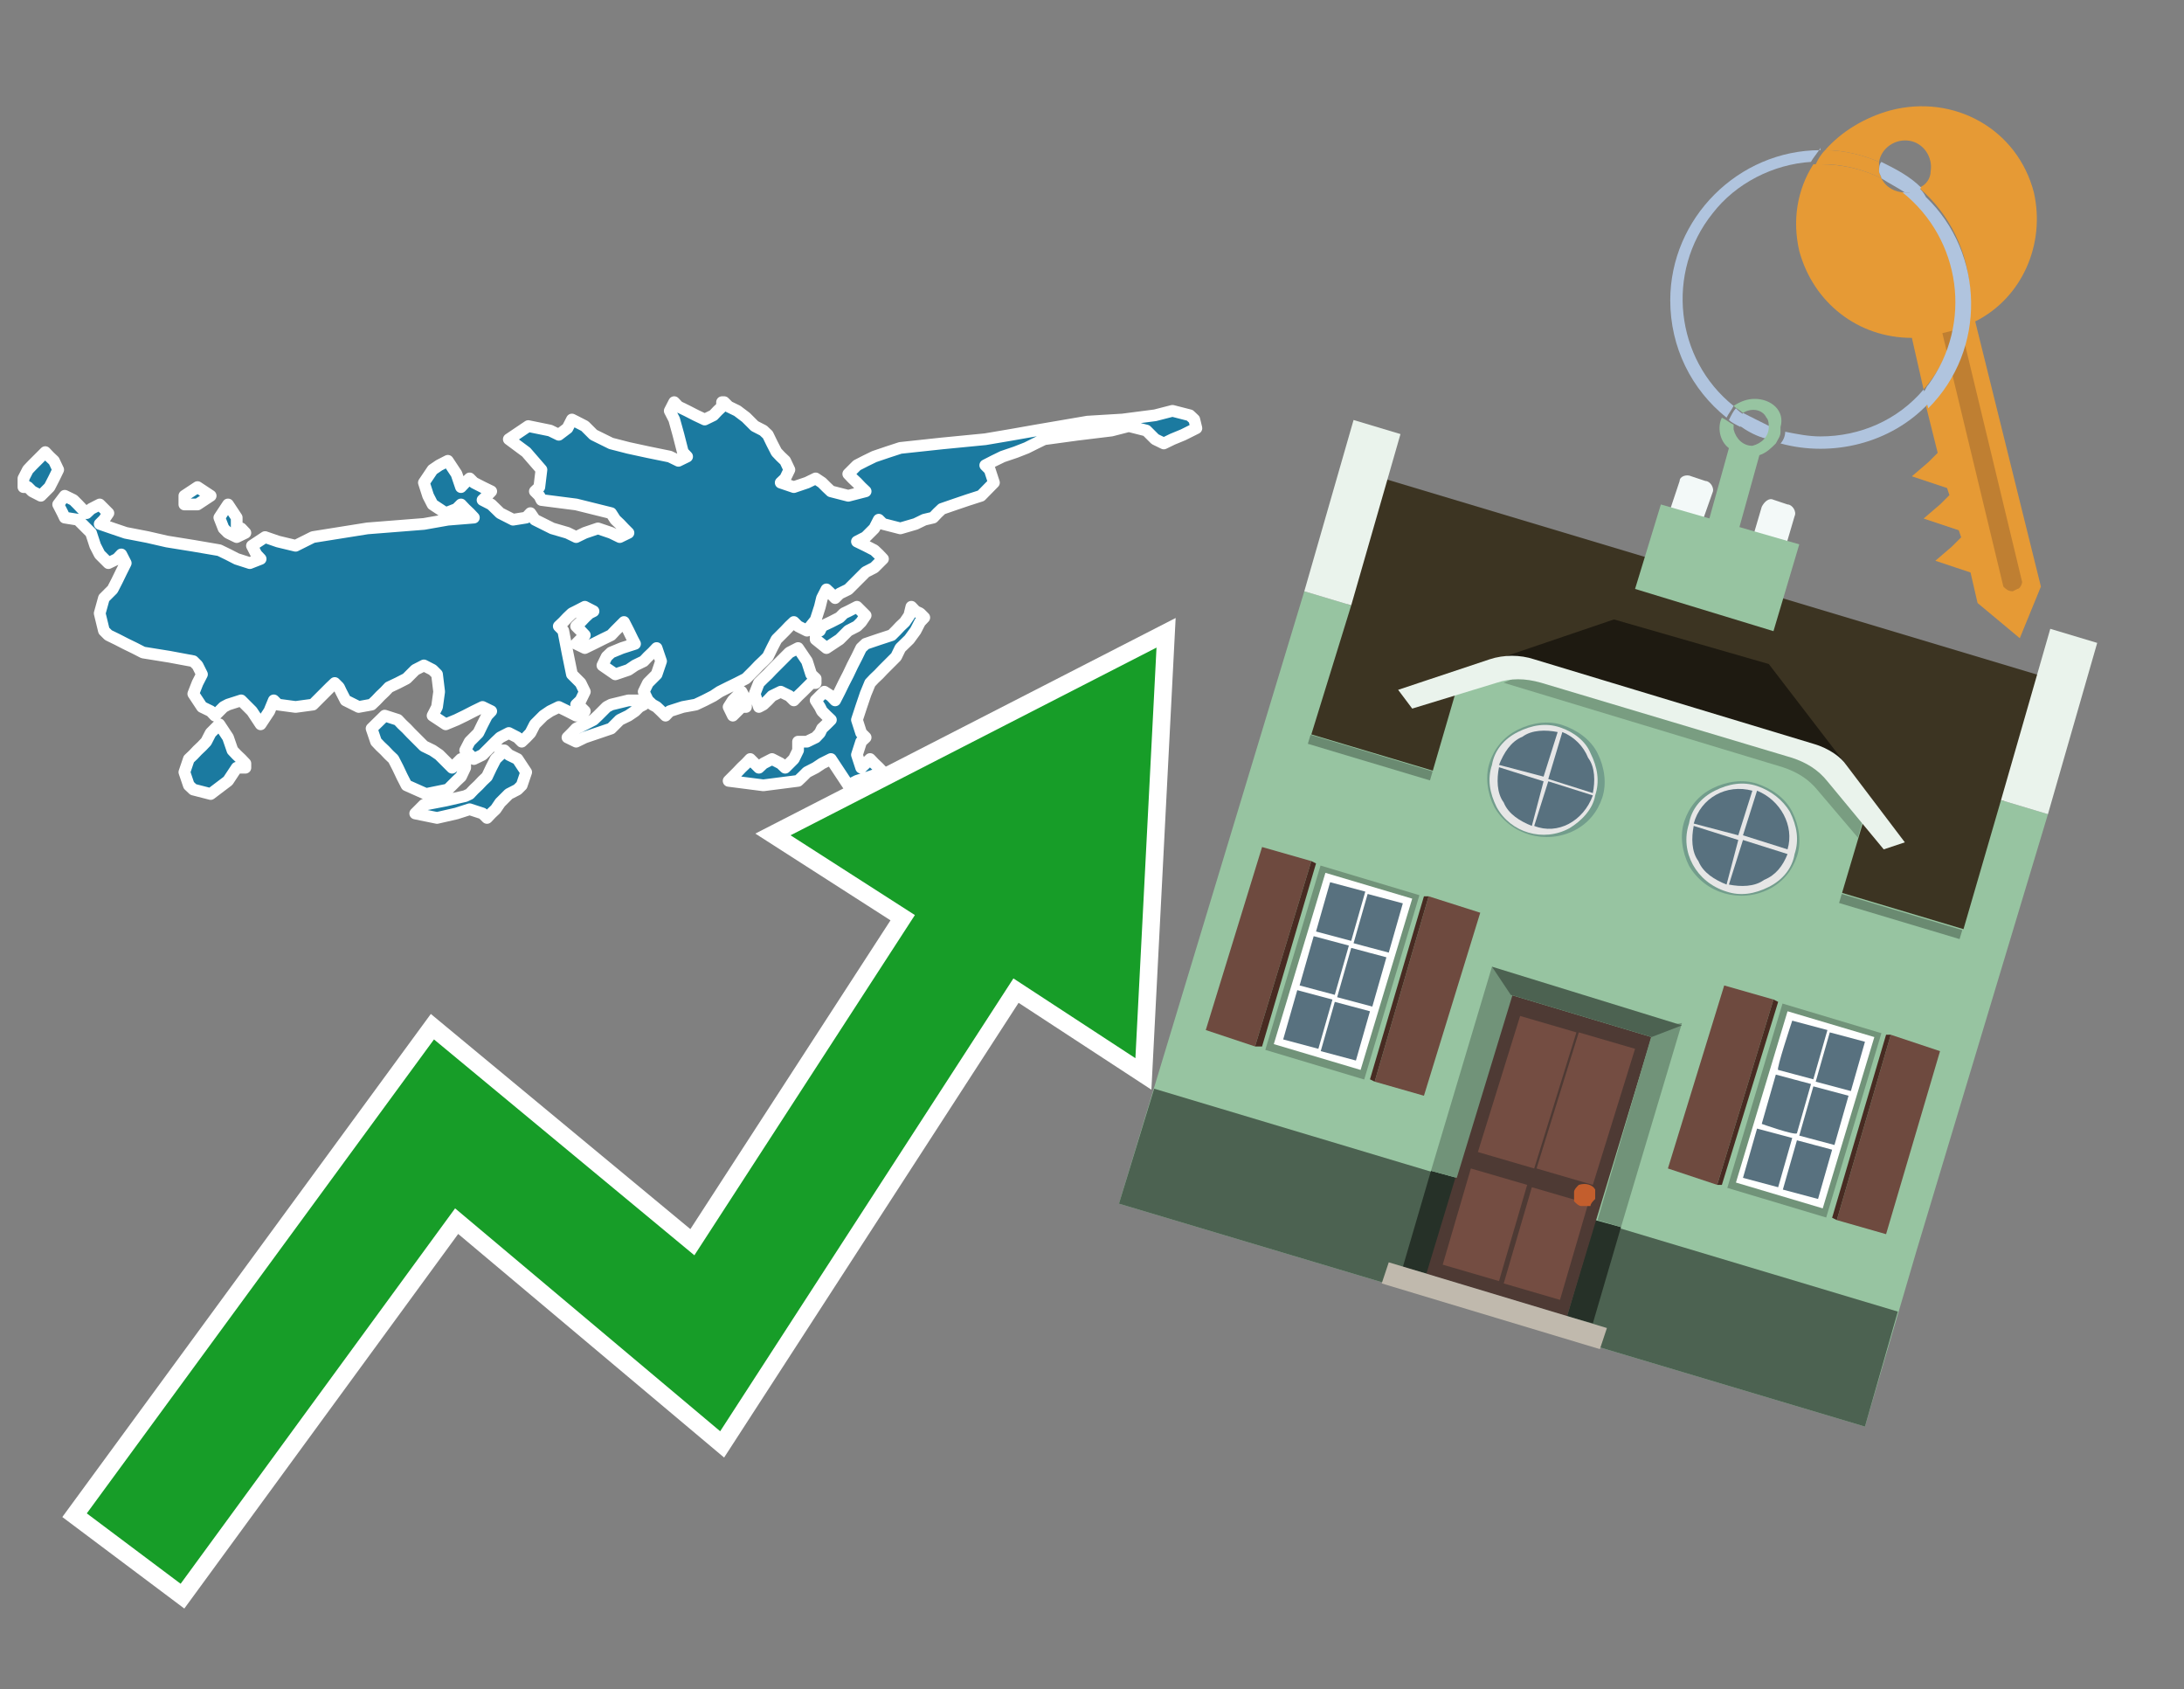 <?xml version="1.0" encoding="utf-8"?>
<!-- Generator: Adobe Illustrator 26.0.3, SVG Export Plug-In . SVG Version: 6.00 Build 0)  -->
<svg version="1.1" id="Text" xmlns="http://www.w3.org/2000/svg" xmlns:xlink="http://www.w3.org/1999/xlink" x="0px" y="0px"
	 width="93.1px" height="72px" viewBox="0 0 93.1 72" style="enable-background:new 0 0 93.1 72;" xml:space="preserve">
<rect x="0" y="0" width="93.1" height="72" fill="#808080" stroke="none"/>
<style type="text/css">
	.st0{fill:#1B7AA0;stroke:#FFFFFF;stroke-width:0.5;stroke-linejoin:round;}
	.st1{fill:none;stroke:#FFFFFF;stroke-width:1.5;stroke-miterlimit:10;}
	.st2{fill:#179D28;}
	.st3{fill:#E69A35;}
	.st4{fill:#B0C4DE;}
	.st5{fill:#97C4A1;}
	.st6{fill:#BF7F32;}
	.st7{fill-rule:evenodd;clip-rule:evenodd;fill:#3C3422;}
	.st8{fill-rule:evenodd;clip-rule:evenodd;fill:#97C4A1;}
	.st9{opacity:0.3;enable-background:new    ;}
	.st10{fill-rule:evenodd;clip-rule:evenodd;fill:#EAF3EC;}
	.st11{fill-rule:evenodd;clip-rule:evenodd;fill:#4C6251;}
	.st12{fill-rule:evenodd;clip-rule:evenodd;fill:#F3F9F8;}
	.st13{fill:#1E1A11;}
	.st14{opacity:0.2;fill-rule:evenodd;clip-rule:evenodd;enable-background:new    ;}
	.st15{fill:#EAF3EC;}
	.st16{fill:#729D8C;}
	.st17{fill:#E6E6E6;}
	.st18{fill:#58717F;}
	.st19{fill-rule:evenodd;clip-rule:evenodd;fill:#6E4A3F;}
	.st20{fill-rule:evenodd;clip-rule:evenodd;fill:#482B22;}
	.st21{fill:#719379;}
	.st22{fill-rule:evenodd;clip-rule:evenodd;fill:#FFFFFF;}
	.st23{fill-rule:evenodd;clip-rule:evenodd;fill:#58717F;}
	.st24{fill-rule:evenodd;clip-rule:evenodd;fill:#263128;}
	.st25{fill:#4E3A34;}
	.st26{fill:#744D42;}
	.st27{fill:#C35E2D;}
	.st28{fill:#4C6251;}
	.st29{fill-rule:evenodd;clip-rule:evenodd;fill:#C0B9AD;}
</style>
<path class="st0" d="M21.5,31.98L21.69,32.17L22.06,32.35L22.43,32.91L22.24,33.47L22.06,33.65L21.69,33.84L21.32,34.21L21.13,34.49L20.94,34.67L20.76,34.86L20.57,34.67L20.02,34.49L19.46,34.67L18.63,34.86L17.7,34.67L17.88,34.49L18.07,34.3L19.0,34.12L19.83,33.93L20.02,33.84L20.2,33.65L20.39,33.47L20.57,33.28L20.76,33.1L20.94,32.72L21.13,32.35L21.32,32.17L21.32,31.98ZM19.83,32.72L19.65,33.1L19.46,33.28L19.27,33.47L19.09,33.65L18.16,33.84L17.33,33.47L17.14,33.1L16.96,32.72L16.77,32.35L16.58,32.17L16.4,31.98L16.21,31.8L16.03,31.61L15.84,31.05L16.4,30.5L16.96,30.68L17.14,30.87L17.33,31.05L17.51,31.24L17.7,31.43L17.88,31.61L18.07,31.8L18.44,31.98L18.72,32.17L18.9,32.35L19.09,32.54L19.27,32.72L19.46,32.54L19.65,32.35L19.83,32.35ZM27.44,30.03L27.25,30.13L27.07,30.31L26.79,30.5L26.42,30.68L26.23,30.87L26.05,31.05L25.49,31.24L24.93,31.43L24.56,31.61L24.19,31.43L24.38,31.24L24.56,31.05L24.93,30.87L25.3,30.68L25.49,30.5L25.68,30.31L25.86,30.13L26.05,30.03L26.79,29.85L27.44,29.85ZM10.09,32.72L9.72,33.28L8.98,33.84L8.24,33.65L8.05,33.47L7.86,32.91L8.05,32.35L8.24,32.17L8.42,31.98L8.61,31.8L8.79,31.61L8.98,31.24L9.35,30.87L9.72,31.43L9.91,31.98L10.09,32.17L10.28,32.35L10.46,32.54L10.46,32.72ZM10.28,22.52L10.46,22.71L10.09,22.89L9.72,22.71L9.53,22.52L9.35,22.06L9.72,21.5L10.09,22.06L10.09,22.52ZM7.86,21.13L8.42,20.76L8.98,21.13L8.42,21.5L7.86,21.5ZM31.61,30.13L31.43,30.31L31.24,30.5L31.06,30.13L31.24,29.85L31.43,29.66L31.61,29.48L31.8,29.85L31.8,30.13ZM34.4,31.61L34.77,31.43L34.95,31.24L35.04,31.05L35.23,30.87L35.42,30.68L35.23,30.5L35.04,30.31L34.95,30.13L34.77,29.85L35.14,29.48L35.42,29.66L35.6,29.85L35.79,29.48L35.97,29.11L36.16,28.74L36.34,28.36L36.53,27.99L36.71,27.62L36.9,27.44L37.46,27.25L38.01,27.07L38.2,26.88L38.38,26.69L38.57,26.51L38.76,26.23L38.85,25.86L39.03,26.05L39.22,26.14L39.4,26.32L39.22,26.51L39.03,26.88L38.76,27.25L38.38,27.62L38.2,27.99L38.01,28.18L37.83,28.36L37.64,28.55L37.46,28.74L37.27,28.92L37.09,29.11L36.9,29.57L36.71,30.13L36.53,30.68L36.71,31.24L36.9,31.43L36.71,31.61L36.53,32.17L36.71,32.72L36.9,32.54L37.09,32.35L37.27,32.54L37.46,32.72L37.64,32.91L37.09,33.1L36.53,33.28L36.16,33.47L35.79,32.91L35.42,32.35L35.04,32.54L34.77,32.72L34.4,32.91L34.21,33.1L34.02,33.28L32.54,33.47L31.06,33.28L31.24,33.1L31.43,32.91L31.61,32.72L31.8,32.54L31.98,32.35L32.17,32.54L32.35,32.72L32.54,32.54L32.91,32.35L33.28,32.54L33.47,32.72L33.65,32.54L33.84,32.35L34.02,31.98L34.02,31.61ZM34.58,29.11L34.4,29.29L34.21,29.48L34.02,29.66L33.84,29.85L33.65,29.66L33.28,29.48L32.91,29.66L32.73,29.85L32.54,30.03L32.35,30.13L32.17,29.57L32.35,29.11L32.54,28.92L32.73,28.74L32.91,28.55L33.1,28.36L33.28,28.18L33.47,27.99L33.65,27.81L34.02,27.62L34.4,28.18L34.58,28.74L34.77,28.92L34.77,29.11ZM34.95,26.88L35.04,26.69L35.42,26.51L35.79,26.32L35.97,26.14L36.16,26.05L36.53,25.86L36.9,26.23L36.71,26.51L36.53,26.69L36.16,26.88L35.79,27.25L35.23,27.62L34.77,27.25L34.77,26.88ZM30.87,17.14L31.06,17.33L31.43,17.51L31.8,17.79L32.17,18.16L32.54,18.35L32.73,18.53L32.91,18.9L33.1,19.27L33.28,19.46L33.47,19.64L33.65,20.02L33.47,20.39L33.28,20.57L33.84,20.76L34.4,20.57L34.77,20.39L35.04,20.57L35.23,20.76L35.42,20.94L36.16,21.13L36.9,20.94L36.71,20.76L36.53,20.57L36.34,20.39L36.16,20.2L36.34,20.02L36.53,19.83L36.9,19.64L37.27,19.46L37.83,19.27L38.38,19.09L40.15,18.9L42.0,18.72L43.12,18.53L44.14,18.35L45.25,18.16L46.36,17.97L47.85,17.88L49.24,17.7L49.98,17.51L50.72,17.7L50.91,17.88L51.0,18.25L50.44,18.53L49.98,18.72L49.61,18.9L49.24,18.72L49.05,18.53L48.87,18.35L48.12,18.16L47.38,18.35L45.9,18.53L44.51,18.72L44.14,18.9L43.76,19.09L43.3,19.27L42.74,19.46L42.37,19.64L42.0,19.83L42.19,20.02L42.37,20.57L41.82,21.13L41.26,21.31L40.7,21.5L40.15,21.69L39.96,21.87L39.78,22.06L39.4,22.15L39.03,22.33L38.38,22.52L37.64,22.33L37.46,22.15L37.27,22.52L36.9,22.89L36.53,23.08L36.9,23.26L37.27,23.45L37.46,23.63L37.64,23.82L37.46,24.0L37.27,24.19L36.9,24.38L36.53,24.75L36.16,25.12L35.79,25.3L35.6,25.49L35.42,25.3L35.23,25.12L35.04,25.49L34.95,25.86L34.77,26.42L34.4,26.88L34.02,26.69L33.84,26.51L33.65,26.69L33.47,26.88L33.28,27.07L33.1,27.25L32.91,27.62L32.73,27.99L32.54,28.18L32.35,28.36L32.17,28.55L31.98,28.74L31.8,28.92L31.43,29.11L31.06,29.29L30.68,29.48L30.41,29.66L30.04,29.85L29.66,30.03L29.11,30.13L28.55,30.31L28.37,30.5L28.18,30.31L27.99,30.13L27.81,30.03L27.62,29.85L27.44,29.48L27.62,29.11L27.81,28.92L27.99,28.74L28.18,28.18L27.99,27.62L27.81,27.81L27.62,27.99L27.44,28.18L27.07,28.36L26.79,28.55L26.23,28.74L25.68,28.36L25.86,27.99L26.05,27.81L26.51,27.62L27.07,27.44L26.97,27.25L26.79,26.88L26.6,26.51L26.42,26.69L26.23,26.88L26.05,27.07L25.68,27.25L25.3,27.44L24.93,27.62L24.56,27.44L24.75,27.25L24.93,27.07L24.75,26.88L24.56,26.69L24.75,26.51L24.93,26.32L25.12,26.14L25.3,26.05L24.93,25.86L24.56,26.05L24.38,26.14L24.19,26.32L24.01,26.51L23.82,26.69L24.01,26.88L24.19,27.81L24.38,28.74L24.56,28.92L24.75,29.11L24.93,29.48L24.75,29.85L24.56,30.03L24.75,30.13L24.93,30.31L24.56,30.5L24.19,30.31L23.82,30.13L23.45,30.31L23.17,30.5L22.8,30.87L22.61,31.24L22.43,31.43L22.24,31.61L22.06,31.43L21.69,31.24L21.32,31.43L21.13,31.61L20.94,31.8L20.76,31.98L20.57,32.17L20.2,32.35L19.83,31.98L20.02,31.61L20.2,31.43L20.39,31.24L20.57,30.87L20.76,30.5L20.94,30.31L20.57,30.13L20.2,30.31L19.83,30.5L19.46,30.68L19.0,30.87L18.44,30.5L18.63,30.13L18.72,29.48L18.63,28.74L18.44,28.55L18.07,28.36L17.7,28.55L17.51,28.74L17.33,28.92L16.96,29.11L16.58,29.29L16.4,29.48L16.21,29.66L16.03,29.85L15.84,30.03L15.29,30.13L14.73,29.85L14.54,29.48L14.45,29.29L14.27,29.11L14.08,29.29L13.89,29.48L13.71,29.66L13.52,29.85L13.34,30.03L12.6,30.13L11.85,30.03L11.67,29.85L11.48,30.31L11.11,30.87L10.74,30.31L10.28,29.85L9.72,30.03L9.53,30.13L9.35,30.31L9.16,30.5L8.98,30.31L8.61,30.13L8.24,29.57L8.42,29.11L8.61,28.74L8.42,28.36L8.24,28.18L7.22,27.99L6.1,27.81L5.73,27.62L5.36,27.44L4.99,27.25L4.62,27.07L4.43,26.88L4.25,26.14L4.43,25.49L4.62,25.3L4.8,25.12L4.99,24.75L5.17,24.38L5.36,24.0L5.17,23.63L4.99,23.82L4.62,24.0L4.25,23.63L4.06,23.26L3.88,22.71L3.32,22.15L2.76,22.06L2.67,21.87L2.48,21.5L2.76,21.13L3.13,21.31L3.32,21.5L3.5,21.69L3.69,21.87L3.88,21.69L4.25,21.5L4.62,21.87L4.43,22.15L4.25,22.33L4.8,22.52L5.36,22.71L6.29,22.89L7.12,23.08L8.24,23.26L9.35,23.45L9.72,23.63L10.09,23.82L10.65,24.0L11.11,23.82L10.93,23.63L10.74,23.26L11.3,22.89L11.85,23.08L12.6,23.26L13.34,22.89L15.66,22.52L18.07,22.33L19.09,22.15L20.2,22.06L20.02,21.87L19.83,21.69L19.65,21.5L19.46,21.69L19.0,21.87L18.44,21.5L18.25,21.13L18.07,20.57L18.44,20.02L18.72,19.83L19.09,19.64L19.46,20.2L19.65,20.76L19.83,20.57L20.02,20.39L20.2,20.57L20.57,20.76L20.94,20.94L20.76,21.13L20.57,21.31L20.94,21.5L21.32,21.87L21.87,22.15L22.43,22.06L22.61,21.87L22.8,22.15L23.54,22.52L24.19,22.71L24.56,22.89L24.93,22.71L25.49,22.52L26.05,22.71L26.42,22.89L26.79,22.71L26.6,22.52L26.42,22.33L26.23,22.15L26.05,21.87L24.56,21.5L23.08,21.31L22.99,21.13L22.8,20.94L22.99,20.76L23.08,20.02L22.43,19.27L21.69,18.72L22.52,18.16L23.45,18.35L23.82,18.53L24.19,18.25L24.38,17.88L24.56,17.97L24.93,18.16L25.3,18.53L26.05,18.9L26.79,19.09L27.62,19.27L28.55,19.46L28.92,19.64L29.29,19.46L29.11,19.27L28.92,18.53L28.74,17.88L28.55,17.51L28.74,17.14L28.92,17.33L29.29,17.51L29.66,17.7L30.04,17.88L30.41,17.7L30.59,17.51L30.78,17.33L30.78,17.14ZM1.0,20.39L1.19,20.02L1.37,19.83L1.56,19.64L1.74,19.46L1.93,19.27L2.11,19.46L2.3,19.64L2.48,20.02L2.3,20.39L2.11,20.76L1.74,21.13L1.37,20.94L1.19,20.76L1.0,20.76Z"/>
<polygon class="st1" points="49.3,27.6 33.7,35.6 39,39 29.6,53.5 18.5,44.3 3.7,64.5 7.7,67.5 19.4,51.5 30.7,61 43.2,41.7 
	48.4,45.1 "/>
<polygon class="st2" points="49.3,27.6 33.7,35.6 39,39 29.6,53.5 18.5,44.3 3.7,64.5 7.7,67.5 19.4,51.5 30.7,61 43.2,41.7 
	48.4,45.1 "/>
<path class="st3" d="M80.2,7.6c0-0.1-0.1-0.2-0.1-0.3c0-0.1,0-0.3,0-0.4c-0.7-0.3-1.5-0.5-2.3-0.5c-0.2,0.2-0.3,0.4-0.4,0.6
	c0.1,0,0.2,0,0.3,0C78.5,7,79.4,7.2,80.2,7.6z"/>
<path class="st4" d="M77.6,6.4c-3.5,0-6.4,2.9-6.4,6.4c0,2,0.9,3.8,2.4,5c0.1-0.2,0.2-0.3,0.3-0.5c-2.5-2-2.9-5.7-0.9-8.2
	c1-1.3,2.6-2.1,4.2-2.2c0.1-0.2,0.3-0.4,0.4-0.6L77.6,6.4z"/>
<path class="st3" d="M84.2,13.7c2-1,3-3.3,2.5-5.5C86,5.5,83.3,4,80.6,4.7c-1.1,0.3-2.1,0.9-2.8,1.7c0.8,0,1.6,0.2,2.3,0.5
	c0.1-0.6,0.7-1,1.3-0.9c0.6,0.1,1,0.7,0.9,1.3c0,0.3-0.2,0.6-0.5,0.7c2.7,2.3,2.9,6.4,0.6,9c-0.1,0.1-0.2,0.2-0.3,0.3l0.5,2
	l-0.4,0.4l-0.7,0.6l0.9,0.3l0.6,0.2l0.1,0.3l-0.4,0.4l-0.7,0.6l0.9,0.3l0.6,0.2l0.1,0.3l-0.4,0.4l-0.7,0.6l0.9,0.3l0.6,0.2l0.3,1.3
	l1.8,1.5l0.9-2.2L84.2,13.7z"/>
<path class="st3" d="M81.2,8.2c-0.4,0-0.8-0.2-1-0.6C79.4,7.2,78.5,7,77.6,7c-0.1,0-0.2,0-0.3,0c-0.7,1.1-0.9,2.4-0.6,3.7
	c0.6,2.2,2.5,3.7,4.8,3.7l0.5,2.2c2.1-2.4,1.9-6.1-0.6-8.2C81.3,8.3,81.2,8.3,81.2,8.2z"/>
<path class="st4" d="M74.1,18.1c0.4,0.3,0.8,0.5,1.2,0.6c0.1-0.1,0.2-0.3,0.2-0.5l0,0c-0.4-0.2-0.8-0.4-1.2-0.6
	C74.2,17.8,74.1,17.9,74.1,18.1z"/>
<path class="st4" d="M74.4,17.7c-0.2-0.1-0.3-0.2-0.4-0.3c-0.1,0.1-0.2,0.3-0.3,0.5c0.1,0.1,0.3,0.2,0.5,0.3
	C74.1,17.9,74.2,17.8,74.4,17.7z"/>
<path class="st5" d="M74.8,17c-0.3,0-0.6,0.1-0.9,0.3c0.1,0.1,0.3,0.2,0.4,0.3c0.3-0.2,0.8-0.2,1,0.2c0.1,0.1,0.1,0.3,0.1,0.4l0,0
	c0,0.4-0.3,0.7-0.7,0.8c-0.4,0-0.7-0.3-0.8-0.7c0,0,0,0,0-0.1c0,0,0-0.1,0-0.1c-0.2-0.1-0.3-0.2-0.5-0.3c-0.2,0.4-0.1,1,0.3,1.3
	l-1,3.6l1.3,0.3l1-3.6c0.3-0.1,0.5-0.3,0.7-0.5c0.1-0.2,0.2-0.3,0.2-0.5c0-0.1,0-0.1,0-0.2C76.1,17.5,75.5,17,74.8,17z"/>
<path class="st6" d="M86,25.1l-0.2,0.1c-0.2,0-0.3-0.1-0.4-0.2c0,0,0,0,0,0l-2.6-10.8l0.8-0.2l2.6,10.8C86.2,24.9,86.1,25.1,86,25.1
	C86,25.1,86,25.1,86,25.1z"/>
<path class="st4" d="M80.1,7.3c0,0.1,0.1,0.2,0.1,0.3c0.3,0.2,0.7,0.4,1,0.6c0.1,0,0.2,0,0.3,0c0.1,0,0.3-0.1,0.4-0.2
	c-0.5-0.5-1.1-0.8-1.7-1.1C80.1,7,80.1,7.2,80.1,7.3z"/>
<path class="st4" d="M77.6,18.6c-0.5,0-1-0.1-1.5-0.2c0,0.2-0.1,0.4-0.2,0.5c2.2,0.6,4.7,0,6.3-1.7L82,16.6
	C80.9,17.9,79.3,18.6,77.6,18.6z"/>
<path class="st4" d="M81.8,8c-0.1,0.1-0.2,0.1-0.4,0.2c-0.1,0-0.2,0-0.3,0c2.5,2,3,5.6,1.1,8.2c-0.1,0.1-0.1,0.2-0.2,0.3l0.2,0.7
	c2.5-2.5,2.4-6.6-0.1-9C82,8.2,81.9,8.1,81.8,8L81.8,8z"/>
<polygon class="st7" points="83.8,39.8 55.8,31.4 59,20.4 87,28.8 83.8,39.8 "/>
<polygon class="st8" points="81.7,53.3 87.3,34.7 85.3,34.1 83.7,39.6 55.9,31.3 57.6,25.8 55.6,25.2 47.7,51.3 79.5,60.8 "/>
<rect x="69.5" y="21.1" transform="matrix(0.287 -0.958 0.958 0.287 15.591 92.226)" class="st9" width="0.4" height="29"/>
<polygon class="st10" points="87.3,34.7 85.3,34.1 87.4,26.8 89.4,27.4 87.3,34.7 "/>
<polygon class="st10" points="57.6,25.8 55.6,25.2 57.7,17.9 59.7,18.5 57.6,25.8 "/>
<polygon class="st11" points="79.5,60.8 80.9,55.9 49.2,46.4 47.7,51.3 79.5,60.8 "/>
<path class="st12" d="M71.6,20.5L71,22.3l1.4,0.4L73,21c0.1-0.2-0.1-0.5-0.3-0.5l-0.6-0.2C71.9,20.2,71.6,20.3,71.6,20.5
	C71.6,20.5,71.6,20.5,71.6,20.5z"/>
<path class="st12" d="M75.1,21.6l-0.5,1.7l1.4,0.4l0.5-1.7c0.1-0.2-0.1-0.5-0.3-0.5c0,0,0,0,0,0l-0.6-0.2
	C75.4,21.2,75.2,21.4,75.1,21.6C75.1,21.6,75.1,21.6,75.1,21.6z"/>
<polygon class="st13" points="75.4,28.3 68.8,26.4 63.8,28.1 78.7,32.6 "/>
<polygon class="st5" points="78.2,32.4 64.4,28.3 62.2,29 60.1,36.2 77.5,41.5 79.7,34.1 "/>
<path class="st14" d="M77.7,32.5c0,0-12.7-3.8-12.7-3.8l-0.9,0.4L76,32.7c0.6,0.2,1.1,0.5,1.5,1l1.7,2l0.3-1.1L77.7,32.5z"/>
<path class="st15" d="M77.3,31.7l-11.9-3.6c-0.6-0.2-1.3-0.2-1.9,0l-3.9,1.3l0.6,0.8l3.6-1.1c0.6-0.2,1.2-0.2,1.9,0l10.7,3.2
	c0.6,0.2,1.1,0.5,1.5,1l2.4,2.9l0.9-0.3l-2.5-3.3C78.5,32.3,78,31.9,77.3,31.7z"/>
<polygon class="st8" points="76.7,23.2 70.8,21.5 69.7,25.1 75.6,26.9 76.7,23.2 "/>
<g id="Symbol_9_0_Layer2_0_MEMBER_8_MEMBER_21_MEMBER_0_FILL">
	<path class="st16" d="M66.6,30.9c-0.6-0.2-1.3-0.1-1.9,0.2c-0.6,0.3-1,0.8-1.2,1.4c-0.2,0.6-0.1,1.3,0.2,1.9c0.7,1.2,2.2,1.6,3.4,1
		c0.6-0.3,1-0.8,1.2-1.4c0.2-0.6,0.1-1.3-0.2-1.9C67.8,31.5,67.2,31.1,66.6,30.9z"/>
</g>
<g id="Symbol_9_0_Layer2_0_MEMBER_8_MEMBER_21_MEMBER_1_FILL">
	<path class="st17" d="M66.5,31c-0.6-0.2-1.2-0.1-1.8,0.2c-0.6,0.3-1,0.8-1.1,1.4c-0.2,0.6-0.1,1.2,0.2,1.8c0.6,1.1,2,1.5,3.1,0.9
		c0.5-0.3,1-0.8,1.1-1.4c0.2-0.6,0.1-1.2-0.2-1.8C67.6,31.6,67.1,31.2,66.5,31z"/>
</g>
<g id="Symbol_9_0_Layer2_0_MEMBER_8_MEMBER_21_MEMBER_2_MEMBER_0_FILL">
	<path class="st18" d="M65.8,33.3l-1.9-0.6c-0.1,0.5-0.1,1.1,0.2,1.5c0.2,0.5,0.7,0.8,1.2,1L65.8,33.3z"/>
</g>
<g id="Symbol_9_0_Layer2_0_MEMBER_8_MEMBER_21_MEMBER_2_MEMBER_1_FILL">
	<path class="st18" d="M65.8,33.1l0.6-1.9c-0.5-0.1-1.1-0.1-1.5,0.2c-0.5,0.2-0.8,0.7-1,1.2L65.8,33.1z"/>
</g>
<g id="Symbol_9_0_Layer2_0_MEMBER_8_MEMBER_21_MEMBER_2_MEMBER_2_FILL">
	<path class="st18" d="M67.9,33.9l-1.9-0.6l-0.6,1.9C66.4,35.6,67.5,35,67.9,33.9z"/>
</g>
<g id="Symbol_9_0_Layer2_0_MEMBER_8_MEMBER_21_MEMBER_2_MEMBER_3_FILL">
	<path class="st18" d="M66.6,31.2L66,33.2l1.9,0.6c0.1-0.5,0.1-1.1-0.2-1.5C67.5,31.8,67.1,31.4,66.6,31.2z"/>
</g>
<g id="Symbol_9_0_Layer2_0_MEMBER_8_MEMBER_21_MEMBER_0_FILL-2">
	<path class="st16" d="M74.9,33.4c-0.6-0.2-1.3-0.1-1.9,0.2c-0.6,0.3-1,0.8-1.2,1.4c-0.2,0.6-0.1,1.3,0.2,1.9c0.7,1.2,2.2,1.6,3.4,1
		c0.6-0.3,1-0.8,1.2-1.4c0.2-0.6,0.1-1.3-0.2-1.9C76.1,34,75.5,33.6,74.9,33.4z"/>
</g>
<g id="Symbol_9_0_Layer2_0_MEMBER_8_MEMBER_21_MEMBER_1_FILL-2">
	<path class="st17" d="M74.9,33.5c-0.6-0.2-1.2-0.1-1.8,0.2c-0.6,0.3-1,0.8-1.1,1.4c-0.4,1.2,0.3,2.5,1.6,2.9c0,0,0,0,0,0
		c0.6,0.2,1.2,0.1,1.8-0.2c0.6-0.3,1-0.8,1.1-1.4c0.2-0.6,0.1-1.2-0.2-1.8C76,34.1,75.5,33.7,74.9,33.5z"/>
</g>
<g id="Symbol_9_0_Layer2_0_MEMBER_8_MEMBER_21_MEMBER_2_MEMBER_0_FILL-2">
	<path class="st18" d="M74.1,35.8l-1.9-0.6c-0.1,0.5-0.1,1.1,0.2,1.5c0.2,0.5,0.7,0.8,1.2,1L74.1,35.8z"/>
</g>
<g id="Symbol_9_0_Layer2_0_MEMBER_8_MEMBER_21_MEMBER_2_MEMBER_1_FILL-2">
	<path class="st18" d="M74.1,35.6l0.6-1.9c-1.1-0.3-2.2,0.3-2.5,1.4L74.1,35.6z"/>
</g>
<g id="Symbol_9_0_Layer2_0_MEMBER_8_MEMBER_21_MEMBER_2_MEMBER_2_FILL-2">
	<path class="st18" d="M76.2,36.4l-1.9-0.6l-0.6,1.9c0.5,0.1,1.1,0.1,1.5-0.2C75.7,37.3,76,36.9,76.2,36.4z"/>
</g>
<g id="Symbol_9_0_Layer2_0_MEMBER_8_MEMBER_21_MEMBER_2_MEMBER_3_FILL-2">
	<path class="st18" d="M74.9,33.7l-0.6,1.9l1.9,0.6C76.5,35.2,75.9,34.1,74.9,33.7L74.9,33.7z"/>
</g>
<polygon class="st19" points="51.4,43.9 53.5,44.6 55.9,36.7 53.8,36.1 51.4,43.9 "/>
<polygon class="st20" points="53.5,44.6 53.8,44.6 56.1,36.8 55.9,36.7 53.5,44.6 "/>
<polygon class="st19" points="60.7,46.7 58.6,46.1 60.9,38.2 63.1,38.9 60.7,46.7 "/>
<polygon class="st20" points="58.6,46.1 58.4,46 60.7,38.2 60.9,38.2 58.6,46.1 "/>
<rect x="53.1" y="39.2" transform="matrix(0.287 -0.958 0.958 0.287 1.145 84.365)" class="st21" width="8.2" height="4.4"/>
<polygon class="st22" points="60.2,38.3 56.5,37.2 54.3,44.5 58,45.6 60.2,38.3 "/>
<path class="st23" d="M59.8,38.5l-0.6,2.1l-1.5-0.4l0.6-2.1C58.3,38.1,59.8,38.5,59.8,38.5z M58.2,38l-0.6,2.1l-1.5-0.4l0.6-2.1
	L58.2,38L58.2,38z M56,39.9l1.5,0.4l-0.6,2.1L55.4,42L56,39.9z M55.3,42.2l1.5,0.4l-0.6,2.1l-1.5-0.4L55.3,42.2L55.3,42.2z
	 M56.3,44.8l0.6-2.1l1.5,0.4l-0.6,2.1C57.8,45.2,56.3,44.8,56.3,44.8z M58.5,42.9L57,42.5l0.6-2.1l1.5,0.4L58.5,42.9L58.5,42.9z"/>
<polygon class="st19" points="80.4,52.6 78.3,52 80.6,44.1 82.7,44.8 80.4,52.6 "/>
<polygon class="st20" points="78.3,52 78.1,51.9 80.4,44.1 80.6,44.1 78.3,52 "/>
<polygon class="st19" points="71.1,49.8 73.2,50.5 75.6,42.6 73.5,42 71.1,49.8 "/>
<polygon class="st20" points="73.2,50.5 73.4,50.5 75.8,42.7 75.6,42.6 73.2,50.5 "/>
<rect x="72.8" y="45.1" transform="matrix(0.287 -0.958 0.958 0.287 9.533 107.426)" class="st21" width="8.2" height="4.4"/>
<polygon class="st22" points="76.2,43.1 79.9,44.2 77.7,51.5 74,50.4 76.2,43.1 "/>
<path class="st23" d="M76.4,43.5l1.5,0.4l-0.6,2.1l-1.5-0.4C75.7,45.6,76.4,43.5,76.4,43.5z M78,44l1.5,0.4l-0.6,2.1l-1.5-0.4L78,44
	z M78.8,46.7l-0.6,2.1l-1.5-0.4l0.6-2.1L78.8,46.7L78.8,46.7z M78.1,49l-0.6,2.1L76,50.7l0.6-2.1L78.1,49L78.1,49z M75.8,50.6
	l-1.5-0.4l0.6-2.1l1.5,0.4L75.8,50.6L75.8,50.6z M75.1,47.9l0.6-2.1l1.5,0.4l-0.6,2.1C76.5,48.4,75.1,47.9,75.1,47.9z"/>
<polygon class="st24" points="67.9,56.4 69.1,52.3 68,52 66.8,56.1 67.9,56.4 "/>
<polygon class="st24" points="60.9,54.3 62.1,50.2 61,49.9 59.8,54 60.9,54.3 "/>
<g id="Symbol_9_0_Layer2_0_MEMBER_8_MEMBER_12_MEMBER_0_FILL">
	<path class="st25" d="M70.4,44.2l-6-1.8l-3.6,11.9l6,1.8L70.4,44.2z"/>
</g>
<g id="Symbol_9_0_Layer2_0_MEMBER_8_MEMBER_12_MEMBER_1_MEMBER_0_FILL">
	<path class="st26" d="M65.4,49.8l1.8-5.8l-2.4-0.7L63,49.1L65.4,49.8z"/>
</g>
<g id="Symbol_9_0_Layer2_0_MEMBER_8_MEMBER_12_MEMBER_1_MEMBER_1_FILL">
	<path class="st26" d="M67.3,44l-1.8,5.8l2.4,0.7l1.8-5.8L67.3,44z"/>
</g>
<g id="Symbol_9_0_Layer2_0_MEMBER_8_MEMBER_12_MEMBER_2_MEMBER_0_FILL">
	<path class="st26" d="M63.9,54.6l1.2-4.1l-2.4-0.7l-1.2,4.1L63.9,54.6z"/>
</g>
<g id="Symbol_9_0_Layer2_0_MEMBER_8_MEMBER_12_MEMBER_2_MEMBER_1_FILL">
	<path class="st26" d="M66.5,55.4l1.2-4.1l-2.4-0.7l-1.2,4.1L66.5,55.4z"/>
</g>
<g id="Symbol_9_0_Layer2_0_MEMBER_8_MEMBER_13_FILL">
	<path class="st27" d="M68,51.1c0-0.1,0-0.3,0-0.4c-0.1-0.2-0.4-0.3-0.7-0.2c0,0,0,0,0,0c-0.1,0.1-0.2,0.2-0.2,0.3
		c0,0.1,0,0.3,0,0.4c0.1,0.1,0.2,0.2,0.3,0.2c0.1,0,0.3,0,0.4,0C67.8,51.3,67.9,51.2,68,51.1z"/>
</g>
<g id="Symbol_9_0_Layer2_0_MEMBER_8_MEMBER_14_FILL">
	<path class="st21" d="M64.6,42l-1-0.8L61,49.9l1.1,0.3L64.6,42z"/>
</g>
<g id="Symbol_9_0_Layer2_0_MEMBER_8_MEMBER_15_FILL">
	<path class="st21" d="M71.7,43.6l-1.2,0.2L68.1,52l1,0.3L71.7,43.6z"/>
</g>
<g id="Symbol_9_0_Layer2_0_MEMBER_8_MEMBER_16_FILL">
	<path class="st28" d="M63.6,41.2l0.8,1.2l6,1.8l1.3-0.5L63.6,41.2z"/>
</g>
<polygon class="st29" points="58.9,54.7 59.2,53.8 68.5,56.6 68.2,57.5 58.9,54.7 "/>
</svg>
